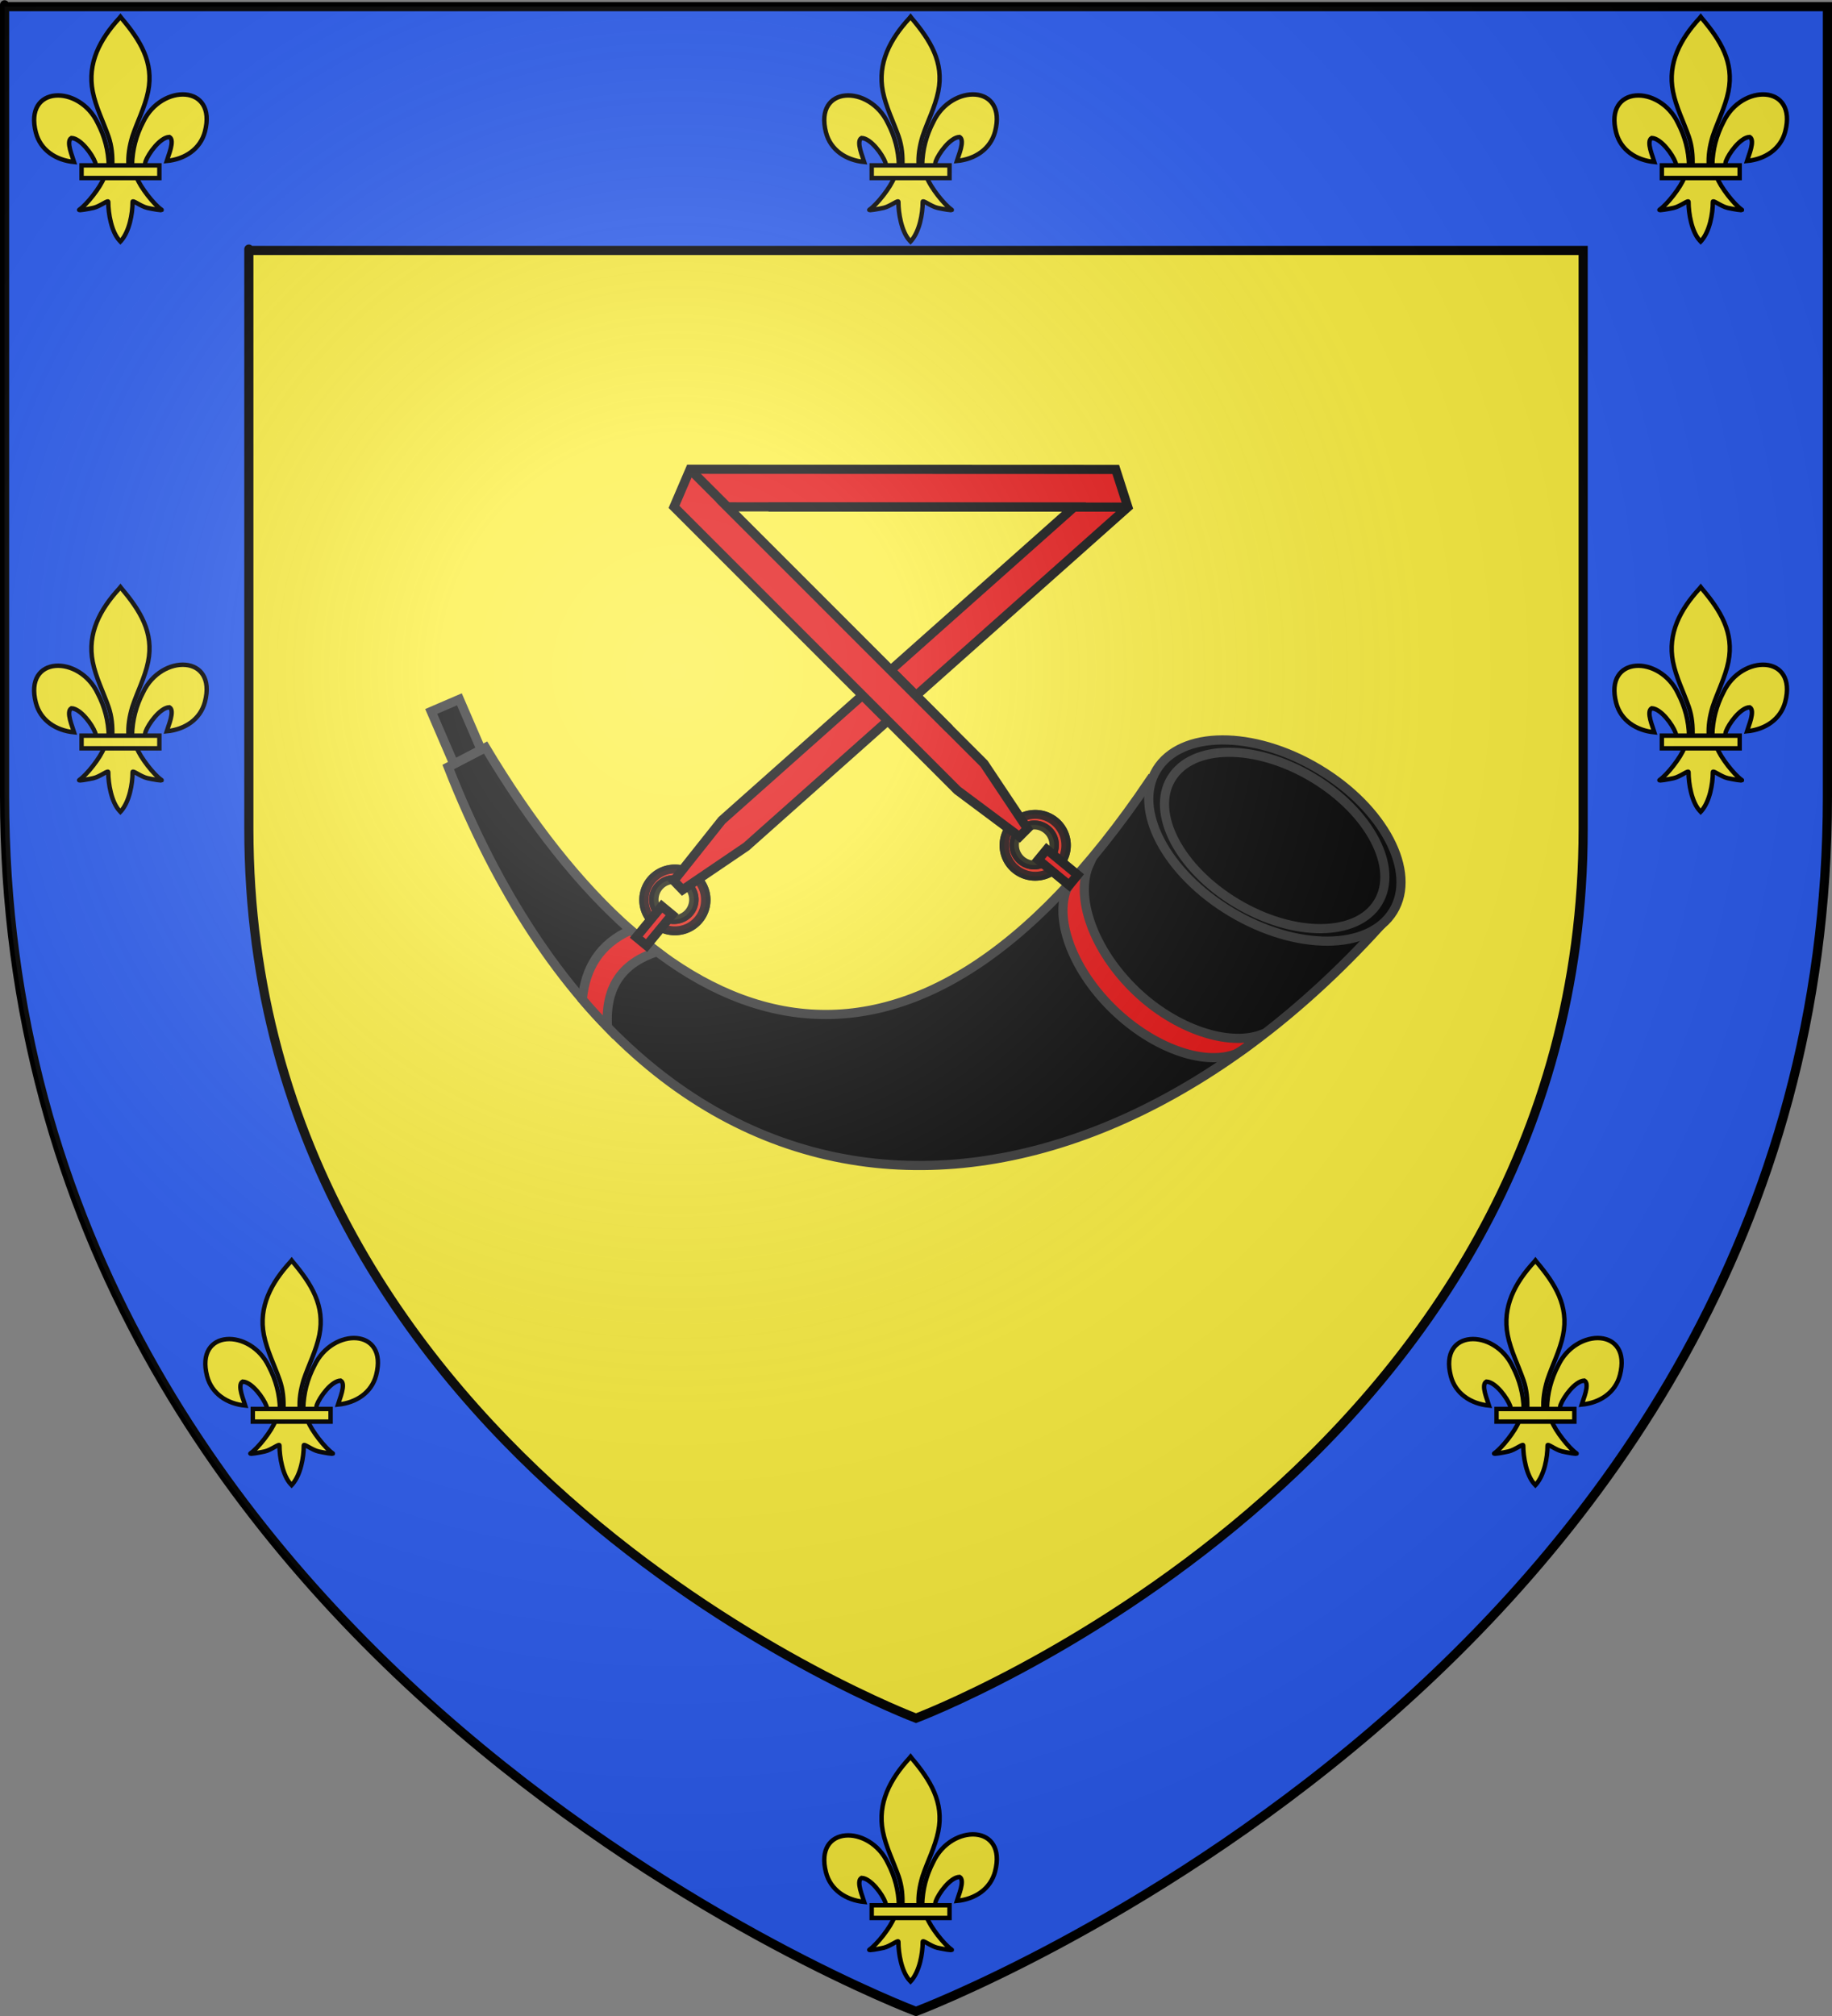 <?xml version="1.0" encoding="UTF-8" standalone="no"?>
<svg
   xmlns:dc="http://purl.org/dc/elements/1.1/"
   xmlns:cc="http://web.resource.org/cc/"
   xmlns:rdf="http://www.w3.org/1999/02/22-rdf-syntax-ns#"
   xmlns:svg="http://www.w3.org/2000/svg"
   xmlns="http://www.w3.org/2000/svg"
   xmlns:xlink="http://www.w3.org/1999/xlink"
   xmlns:sodipodi="http://sodipodi.sourceforge.net/DTD/sodipodi-0.dtd"
   xmlns:inkscape="http://www.inkscape.org/namespaces/inkscape"
   height="660"
   width="600"
   version="1.0"
   id="svg2"
   sodipodi:version="0.32"
   inkscape:version="0.44.1"
   sodipodi:docname="Chevagnes (03).svg"
   sodipodi:docbase="C:\Documents and Settings\Propriétaire\Mes documents\image blason\Blason du 03 a envoyer"
   inkscape:export-filename="/Users/olivier/Desktop/Blason Rouge/Blason_Vide_3D.png"
   inkscape:export-xdpi="144"
   inkscape:export-ydpi="144">
  <rect width="100%" height="100%" fill="#808080" stroke="none"/>
  <sodipodi:namedview
     inkscape:window-height="712"
     inkscape:window-width="1024"
     inkscape:pageshadow="2"
     inkscape:pageopacity="0.0"
     guidetolerance="10.0"
     gridtolerance="10.0"
     objecttolerance="10.0"
     borderopacity="1.0"
     bordercolor="#666666"
     pagecolor="#ffffff"
     id="base"
     showgrid="false"
     height="660px"
     inkscape:zoom="0.8"
     inkscape:cx="404.36733"
     inkscape:cy="338.49711"
     inkscape:window-x="-4"
     inkscape:window-y="-4"
     inkscape:current-layer="layer4" />
  <desc
     id="desc4">Flag of Canton of Valais (Wallis)</desc>
  <defs
     id="defs6">
    <linearGradient
       id="linearGradient2893">
      <stop
         style="stop-color:white;stop-opacity:0.314;"
         offset="0"
         id="stop2895" />
      <stop
         id="stop2897"
         offset="0.19"
         style="stop-color:white;stop-opacity:0.251;" />
      <stop
         style="stop-color:#6b6b6b;stop-opacity:0.125;"
         offset="0.6"
         id="stop2901" />
      <stop
         style="stop-color:black;stop-opacity:0.125;"
         offset="1"
         id="stop2899" />
    </linearGradient>
    <radialGradient
       inkscape:collect="always"
       xlink:href="#linearGradient2893"
       id="radialGradient3163"
       gradientUnits="userSpaceOnUse"
       gradientTransform="matrix(1.353,0,0,1.349,-77.629,-85.747)"
       cx="221.445"
       cy="226.331"
       fx="221.445"
       fy="226.331"
       r="300" />
    <linearGradient
       id="linearGradient1972">
      <stop
         style="stop-color:white;stop-opacity:0.314;"
         offset="0"
         id="stop1974" />
      <stop
         id="stop1976"
         offset="0.19"
         style="stop-color:white;stop-opacity:0.251;" />
      <stop
         style="stop-color:#6b6b6b;stop-opacity:0.125;"
         offset="0.6"
         id="stop1978" />
      <stop
         style="stop-color:black;stop-opacity:0.125;"
         offset="1"
         id="stop1980" />
    </linearGradient>
    <radialGradient
       inkscape:collect="always"
       xlink:href="#linearGradient2893"
       id="radialGradient2883"
       cx="203.198"
       cy="218.01"
       fx="203.198"
       fy="218.01"
       r="300"
       gradientTransform="matrix(1.36,0,0,1.355,-79.528,-87.645)"
       gradientUnits="userSpaceOnUse" />
    <linearGradient
       id="linearGradient1983">
      <stop
         style="stop-color:white;stop-opacity:0;"
         offset="0"
         id="stop2965" />
      <stop
         style="stop-color:black;stop-opacity:0.646;"
         offset="1"
         id="stop1986" />
    </linearGradient>
    <radialGradient
       inkscape:collect="always"
       xlink:href="#linearGradient2955"
       id="radialGradient1988"
       cx="225.524"
       cy="218.901"
       fx="225.524"
       fy="218.901"
       r="300"
       gradientTransform="matrix(-4.167939e-4,2.183,-1.884,-3.599562e-4,615.597,-289.121)"
       gradientUnits="userSpaceOnUse" />
    <polygon
       id="polygon1990"
       transform="scale(53,53)"
       points="0,-1 0.588,0.809 -0.951,-0.309 0.951,-0.309 -0.588,0.809 0,-1 " />
    <clipPath
       id="clipPath1992">
      <path
         d="M 0,-200 L 0,600 L 300,600 L 300,-200 L 0,-200 z "
         id="path1994" />
    </clipPath>
    <radialGradient
       inkscape:collect="always"
       xlink:href="#linearGradient2955"
       id="radialGradient1996"
       gradientUnits="userSpaceOnUse"
       gradientTransform="matrix(-4.167939e-4,2.183,-1.884,-3.599562e-4,1395.597,-309.121)"
       cx="225.524"
       cy="218.901"
       fx="225.524"
       fy="218.901"
       r="300" />
    <radialGradient
       inkscape:collect="always"
       xlink:href="#linearGradient2955"
       id="radialGradient2928"
       cx="-483.508"
       cy="153.928"
       fx="-483.508"
       fy="153.928"
       r="300"
       gradientTransform="matrix(0,2.342,-2.291,0,562.913,1323.77)"
       gradientUnits="userSpaceOnUse" />
    <linearGradient
       id="linearGradient9507">
      <stop
         id="stop9509"
         offset="0"
         style="stop-color:#ffffff;stop-opacity:0.314" />
      <stop
         id="stop9511"
         offset="0.19"
         style="stop-color:#ffffff;stop-opacity:0.251" />
      <stop
         id="stop9513"
         offset="0.6"
         style="stop-color:#6b6b6b;stop-opacity:0.125" />
      <stop
         id="stop9515"
         offset="1"
         style="stop-color:#000000;stop-opacity:0.125" />
    </linearGradient>
    <linearGradient
       id="linearGradient9517">
      <stop
         id="stop9519"
         offset="0"
         style="stop-color:#ffffff;stop-opacity:1" />
      <stop
         id="stop9521"
         offset="0.229"
         style="stop-color:#ffffff;stop-opacity:1" />
      <stop
         id="stop9523"
         offset="1"
         style="stop-color:#000000;stop-opacity:1" />
    </linearGradient>
    <linearGradient
       id="linearGradient9525">
      <stop
         id="stop9527"
         offset="0"
         style="stop-color:#fd0000;stop-opacity:1" />
      <stop
         id="stop9529"
         offset="0.5"
         style="stop-color:#e77275;stop-opacity:0.659" />
      <stop
         id="stop9531"
         offset="1"
         style="stop-color:#000000;stop-opacity:0.323" />
    </linearGradient>
    <radialGradient
       gradientTransform="matrix(-4.167939e-4,2.183,-1.884,-3.599562e-4,615.597,-289.121)"
       gradientUnits="userSpaceOnUse"
       xlink:href="#linearGradient2955"
       id="radialGradient9533"
       fy="218.901"
       fx="225.524"
       r="300"
       cy="218.901"
       cx="225.524" />
    <polygon
       id="polygon9535"
       transform="scale(53,53)"
       points="0,-1 0.588,0.809 -0.951,-0.309 0.951,-0.309 -0.588,0.809 0,-1 " />
    <clipPath
       id="clipPath9537">
      <path
         id="path9539"
         d="M 0,-200 L 0,600 L 300,600 L 300,-200 L 0,-200 z " />
    </clipPath>
    <radialGradient
       gradientTransform="matrix(-4.167939e-4,2.183,-1.884,-3.599562e-4,615.597,-289.121)"
       gradientUnits="userSpaceOnUse"
       xlink:href="#linearGradient2955"
       id="radialGradient9541"
       fy="218.901"
       fx="225.524"
       r="300"
       cy="218.901"
       cx="225.524" />
    <radialGradient
       gradientTransform="matrix(0,1.749,-1.593,-1.049767e-7,551.788,-191.29)"
       gradientUnits="userSpaceOnUse"
       xlink:href="#linearGradient2955"
       id="radialGradient9543"
       fy="218.901"
       fx="225.524"
       r="300"
       cy="218.901"
       cx="225.524" />
    <radialGradient
       gradientTransform="matrix(0,1.386,-1.323,-5.741131e-8,-158.082,-109.541)"
       gradientUnits="userSpaceOnUse"
       xlink:href="#linearGradient2955"
       id="radialGradient9545"
       fy="218.901"
       fx="225.524"
       r="300"
       cy="218.901"
       cx="225.524" />
    <radialGradient
       gradientTransform="matrix(1.353,0,0,1.349,-77.629,-85.747)"
       gradientUnits="userSpaceOnUse"
       xlink:href="#linearGradient2893"
       id="radialGradient9547"
       fy="226.331"
       fx="221.445"
       r="300"
       cy="226.331"
       cx="221.445" />
    <radialGradient
       gradientTransform="matrix(1.353,0,0,1.349,64.878,-8.837)"
       gradientUnits="userSpaceOnUse"
       xlink:href="#linearGradient2893"
       id="radialGradient2157"
       fy="204.616"
       fx="155.154"
       r="300"
       cy="204.616"
       cx="155.154" />
    <radialGradient
       gradientTransform="matrix(0,1.386,-1.323,-5.741131e-8,-158.082,-109.541)"
       gradientUnits="userSpaceOnUse"
       xlink:href="#linearGradient2955"
       id="radialGradient2871"
       fy="218.901"
       fx="225.524"
       r="300"
       cy="218.901"
       cx="225.524" />
    <radialGradient
       gradientTransform="matrix(0,1.749,-1.593,-1.049767e-7,551.788,-191.29)"
       gradientUnits="userSpaceOnUse"
       xlink:href="#linearGradient2955"
       id="radialGradient2865"
       fy="218.901"
       fx="225.524"
       r="300"
       cy="218.901"
       cx="225.524" />
    <radialGradient
       gradientTransform="matrix(-4.167939e-4,2.183,-1.884,-3.599562e-4,615.597,-289.121)"
       gradientUnits="userSpaceOnUse"
       xlink:href="#linearGradient2955"
       id="radialGradient1911"
       fy="218.901"
       fx="225.524"
       r="300"
       cy="218.901"
       cx="225.524" />
    <clipPath
       id="clip">
      <path
         id="path10"
         d="M 0,-200 L 0,600 L 300,600 L 300,-200 L 0,-200 z " />
    </clipPath>
    <polygon
       id="star"
       transform="scale(53,53)"
       points="0,-1 0.588,0.809 -0.951,-0.309 0.951,-0.309 -0.588,0.809 0,-1 " />
    <radialGradient
       gradientTransform="matrix(-4.167939e-4,2.183,-1.884,-3.599562e-4,615.597,-289.121)"
       gradientUnits="userSpaceOnUse"
       xlink:href="#linearGradient2955"
       id="radialGradient2961"
       fy="218.901"
       fx="225.524"
       r="300"
       cy="218.901"
       cx="225.524" />
    <linearGradient
       id="linearGradient2955">
      <stop
         id="stop2867"
         offset="0"
         style="stop-color:#fd0000;stop-opacity:1" />
      <stop
         id="stop2873"
         offset="0.5"
         style="stop-color:#e77275;stop-opacity:0.659" />
      <stop
         id="stop2959"
         offset="1"
         style="stop-color:#000000;stop-opacity:0.323" />
    </linearGradient>
    <linearGradient
       id="linearGradient2885">
      <stop
         id="stop2887"
         offset="0"
         style="stop-color:#ffffff;stop-opacity:1" />
      <stop
         id="stop2891"
         offset="0.229"
         style="stop-color:#ffffff;stop-opacity:1" />
      <stop
         id="stop2889"
         offset="1"
         style="stop-color:#000000;stop-opacity:1" />
    </linearGradient>
    <linearGradient
       id="linearGradient2132">
      <stop
         id="stop2134"
         offset="0"
         style="stop-color:#ffffff;stop-opacity:0.314" />
      <stop
         id="stop2136"
         offset="0.19"
         style="stop-color:#ffffff;stop-opacity:0.251" />
      <stop
         id="stop2138"
         offset="0.6"
         style="stop-color:#6b6b6b;stop-opacity:0.125" />
      <stop
         id="stop2140"
         offset="1"
         style="stop-color:#000000;stop-opacity:0.125" />
    </linearGradient>
    <linearGradient
       id="linearGradient2268">
      <stop
         id="stop2270"
         offset="0"
         style="stop-color:white;stop-opacity:0.314;" />
      <stop
         style="stop-color:white;stop-opacity:0.251;"
         offset="0.19"
         id="stop2272" />
      <stop
         id="stop2274"
         offset="0.6"
         style="stop-color:#6b6b6b;stop-opacity:0.125;" />
      <stop
         id="stop2276"
         offset="1"
         style="stop-color:black;stop-opacity:0.125;" />
    </linearGradient>
  </defs>
  <g
     inkscape:groupmode="layer"
     id="layer3"
     inkscape:label="Fond écu"
     style="opacity:1;display:inline">
    <path
       id="path2855"
       style="fill:#fcef3c;fill-opacity:1;fill-rule:evenodd;stroke:none;stroke-width:1px;stroke-linecap:butt;stroke-linejoin:miter;stroke-opacity:1"
       d="M 300,658.5 C 300,658.5 598.5,546.18 598.5,260.728 C 598.5,-24.723 598.5,2.177 598.5,2.177 L 1.5,2.177 L 1.5,260.728 C 1.5,546.18 300,658.5 300,658.5 z "
       sodipodi:nodetypes="cccccc" />
  </g>
  <g
     inkscape:groupmode="layer"
     id="layer4"
     inkscape:label="Meubles"
     style="display:inline">
    <g
       id="g3092">
      <path
         d="M 300,658.5 C 300,658.5 1.5,546.18 1.5,260.728 C 1.5,-24.723 1.5,2.176 1.5,2.176 L 598.5,2.176 L 598.5,260.728 C 598.5,546.18 300,658.5 300,658.5 z M 300,562.5 C 300,562.5 81.5,480.269 81.5,271.285 C 81.5,62.302 81.5,81.995 81.5,81.995 L 518.5,81.995 L 518.5,271.285 C 518.5,480.269 300,562.5 300,562.5 z "
         style="fill:#2b5df2;fill-opacity:1;fill-rule:evenodd;stroke:black;stroke-width:3;stroke-linecap:butt;stroke-linejoin:miter;stroke-miterlimit:4;stroke-opacity:1"
         id="path6567" />
      <g
         id="g3062">
        <g
           transform="matrix(8.015178e-2,0,0,8.054066e-2,269.713,574.886)"
           id="g1961"
           style="fill:#fcef3c;stroke:black;stroke-width:18.038;stroke-miterlimit:4;stroke-dasharray:none;stroke-opacity:1">
          <path
             d="M 403.115,604.699 C 404.54,542.743 419.866,485.16 448.405,430.591 C 523.119,273.405 751.325,277.159 701.02,469.402 C 682.483,540.241 619.511,581.876 544.701,589.017 C 550.101,570.352 579.801,504.365 555.825,491.455 C 517.487,492.904 469.881,559.161 458.433,590.756 C 456.78,595.292 457.242,600.534 455.397,604.996"
             style="fill:#fcef3c;fill-opacity:1;fill-rule:evenodd;stroke:black;stroke-width:18.038;stroke-linecap:butt;stroke-linejoin:miter;stroke-miterlimit:4;stroke-dasharray:none;stroke-opacity:1;display:inline"
             id="path1963"
             sodipodi:nodetypes="ccscscc" />
          <path
             d="M 308.077,608.795 C 306.652,546.839 291.326,489.256 262.787,434.687 C 188.073,277.501 -40.133,281.255 10.172,473.498 C 28.709,544.337 91.681,585.972 166.491,593.113 C 161.091,574.448 131.39,508.461 155.366,495.551 C 193.704,497 241.311,563.257 252.759,594.852 C 254.412,599.388 253.95,604.63 255.795,609.092"
             style="fill:#fcef3c;fill-opacity:1;fill-rule:evenodd;stroke:black;stroke-width:18.038;stroke-linecap:butt;stroke-linejoin:miter;stroke-miterlimit:4;stroke-dasharray:none;stroke-opacity:1"
             id="path1965"
             sodipodi:nodetypes="ccscscc" />
          <path
             d="M 351.18,8.543 C 272.465,93.393 219.615,191.505 242.398,306.575 C 254.968,370.058 285.44,428.854 306.93,490.012 C 320.366,528.382 323.802,568.464 322.211,608.793 L 388.992,608.793 C 385.796,568.167 392.799,528.795 404.273,490.012 C 424.748,428.474 455.899,370.106 468.805,306.575 C 492.933,187.795 436.298,98.215 360.367,8.918 L 355.727,3 L 351.18,8.543 z "
             style="fill:#fcef3c;fill-opacity:1;fill-rule:nonzero;stroke:black;stroke-width:18.038;stroke-linecap:butt;stroke-linejoin:miter;stroke-miterlimit:4;stroke-dasharray:none;stroke-opacity:1"
             id="path1967"
             sodipodi:nodetypes="csccccsccc" />
          <path
             d="M 288.898,655.825 C 274.937,694.955 218.01,766.617 187.773,787.043 C 179.931,792.341 225.26,783.992 245.555,779.543 C 272.174,773.709 306.772,745.346 305.961,755.356 C 305.885,801.194 318.772,877.68 352.367,912.825 L 355.549,916.212 L 358.836,912.825 C 392.414,873.654 405.074,804.783 405.242,755.356 C 404.431,745.346 439.029,773.709 465.648,779.543 C 485.943,783.992 531.272,792.341 523.43,787.043 C 493.193,766.617 436.298,694.955 422.336,655.825 L 288.898,655.825 z "
             style="fill:#fcef3c;fill-opacity:1;fill-rule:evenodd;stroke:black;stroke-width:18.038;stroke-linecap:butt;stroke-linejoin:miter;stroke-miterlimit:4;stroke-dasharray:none;stroke-opacity:1"
             id="path1969"
             sodipodi:nodetypes="cssscccssscc" />
          <rect
             width="317.888"
             height="51.503"
             x="196.906"
             y="606.803"
             style="fill:#fcef3c;fill-opacity:1;stroke:black;stroke-width:18.038;stroke-miterlimit:4;stroke-dasharray:none;stroke-opacity:1"
             id="rect1971" />
        </g>
        <g
           style="fill:#fcef3c;stroke:black;stroke-width:18.038;stroke-miterlimit:4;stroke-dasharray:none;stroke-opacity:1"
           id="g20273"
           transform="matrix(8.015178e-2,0,0,8.054066e-2,10.933,191.967)">
          <path
             sodipodi:nodetypes="ccscscc"
             id="path1876"
             style="fill:#fcef3c;fill-opacity:1;fill-rule:evenodd;stroke:black;stroke-width:18.038;stroke-linecap:butt;stroke-linejoin:miter;stroke-miterlimit:4;stroke-dasharray:none;stroke-opacity:1;display:inline"
             d="M 403.115,604.699 C 404.54,542.743 419.866,485.16 448.405,430.591 C 523.119,273.405 751.325,277.159 701.02,469.402 C 682.483,540.241 619.511,581.876 544.701,589.017 C 550.101,570.352 579.801,504.365 555.825,491.455 C 517.487,492.904 469.881,559.161 458.433,590.756 C 456.78,595.292 457.242,600.534 455.397,604.996" />
          <path
             sodipodi:nodetypes="ccscscc"
             id="path1902"
             style="fill:#fcef3c;fill-opacity:1;fill-rule:evenodd;stroke:black;stroke-width:18.038;stroke-linecap:butt;stroke-linejoin:miter;stroke-miterlimit:4;stroke-dasharray:none;stroke-opacity:1"
             d="M 308.077,608.795 C 306.652,546.839 291.326,489.256 262.787,434.687 C 188.073,277.501 -40.133,281.255 10.172,473.498 C 28.709,544.337 91.681,585.972 166.491,593.113 C 161.091,574.448 131.39,508.461 155.366,495.551 C 193.704,497 241.311,563.257 252.759,594.852 C 254.412,599.388 253.95,604.63 255.795,609.092" />
          <path
             sodipodi:nodetypes="csccccsccc"
             id="path3734"
             style="fill:#fcef3c;fill-opacity:1;fill-rule:nonzero;stroke:black;stroke-width:18.038;stroke-linecap:butt;stroke-linejoin:miter;stroke-miterlimit:4;stroke-dasharray:none;stroke-opacity:1"
             d="M 351.18,8.543 C 272.465,93.393 219.615,191.505 242.398,306.575 C 254.968,370.058 285.44,428.854 306.93,490.012 C 320.366,528.382 323.802,568.464 322.211,608.793 L 388.992,608.793 C 385.796,568.167 392.799,528.795 404.273,490.012 C 424.748,428.474 455.899,370.106 468.805,306.575 C 492.933,187.795 436.298,98.215 360.367,8.918 L 355.727,3 L 351.18,8.543 z " />
          <path
             sodipodi:nodetypes="cssscccssscc"
             id="path6395"
             style="fill:#fcef3c;fill-opacity:1;fill-rule:evenodd;stroke:black;stroke-width:18.038;stroke-linecap:butt;stroke-linejoin:miter;stroke-miterlimit:4;stroke-dasharray:none;stroke-opacity:1"
             d="M 288.898,655.825 C 274.937,694.955 218.01,766.617 187.773,787.043 C 179.931,792.341 225.26,783.992 245.555,779.543 C 272.174,773.709 306.772,745.346 305.961,755.356 C 305.885,801.194 318.772,877.68 352.367,912.825 L 355.549,916.212 L 358.836,912.825 C 392.414,873.654 405.074,804.783 405.242,755.356 C 404.431,745.346 439.029,773.709 465.648,779.543 C 485.943,783.992 531.272,792.341 523.43,787.043 C 493.193,766.617 436.298,694.955 422.336,655.825 L 288.898,655.825 z " />
          <rect
             id="rect4623"
             style="fill:#fcef3c;fill-opacity:1;stroke:black;stroke-width:18.038;stroke-miterlimit:4;stroke-dasharray:none;stroke-opacity:1"
             y="606.803"
             x="196.906"
             height="51.503"
             width="317.888" />
        </g>
        <g
           transform="matrix(8.015178e-2,0,0,8.054066e-2,67.008,412.397)"
           id="g1937"
           style="fill:#fcef3c;stroke:black;stroke-width:18.038;stroke-miterlimit:4;stroke-dasharray:none;stroke-opacity:1">
          <path
             d="M 403.115,604.699 C 404.54,542.743 419.866,485.16 448.405,430.591 C 523.119,273.405 751.325,277.159 701.02,469.402 C 682.483,540.241 619.511,581.876 544.701,589.017 C 550.101,570.352 579.801,504.365 555.825,491.455 C 517.487,492.904 469.881,559.161 458.433,590.756 C 456.78,595.292 457.242,600.534 455.397,604.996"
             style="fill:#fcef3c;fill-opacity:1;fill-rule:evenodd;stroke:black;stroke-width:18.038;stroke-linecap:butt;stroke-linejoin:miter;stroke-miterlimit:4;stroke-dasharray:none;stroke-opacity:1;display:inline"
             id="path1939"
             sodipodi:nodetypes="ccscscc" />
          <path
             d="M 308.077,608.795 C 306.652,546.839 291.326,489.256 262.787,434.687 C 188.073,277.501 -40.133,281.255 10.172,473.498 C 28.709,544.337 91.681,585.972 166.491,593.113 C 161.091,574.448 131.39,508.461 155.366,495.551 C 193.704,497 241.311,563.257 252.759,594.852 C 254.412,599.388 253.95,604.63 255.795,609.092"
             style="fill:#fcef3c;fill-opacity:1;fill-rule:evenodd;stroke:black;stroke-width:18.038;stroke-linecap:butt;stroke-linejoin:miter;stroke-miterlimit:4;stroke-dasharray:none;stroke-opacity:1"
             id="path1941"
             sodipodi:nodetypes="ccscscc" />
          <path
             d="M 351.18,8.543 C 272.465,93.393 219.615,191.505 242.398,306.575 C 254.968,370.058 285.44,428.854 306.93,490.012 C 320.366,528.382 323.802,568.464 322.211,608.793 L 388.992,608.793 C 385.796,568.167 392.799,528.795 404.273,490.012 C 424.748,428.474 455.899,370.106 468.805,306.575 C 492.933,187.795 436.298,98.215 360.367,8.918 L 355.727,3 L 351.18,8.543 z "
             style="fill:#fcef3c;fill-opacity:1;fill-rule:nonzero;stroke:black;stroke-width:18.038;stroke-linecap:butt;stroke-linejoin:miter;stroke-miterlimit:4;stroke-dasharray:none;stroke-opacity:1"
             id="path1943"
             sodipodi:nodetypes="csccccsccc" />
          <path
             d="M 288.898,655.825 C 274.937,694.955 218.01,766.617 187.773,787.043 C 179.931,792.341 225.26,783.992 245.555,779.543 C 272.174,773.709 306.772,745.346 305.961,755.356 C 305.885,801.194 318.772,877.68 352.367,912.825 L 355.549,916.212 L 358.836,912.825 C 392.414,873.654 405.074,804.783 405.242,755.356 C 404.431,745.346 439.029,773.709 465.648,779.543 C 485.943,783.992 531.272,792.341 523.43,787.043 C 493.193,766.617 436.298,694.955 422.336,655.825 L 288.898,655.825 z "
             style="fill:#fcef3c;fill-opacity:1;fill-rule:evenodd;stroke:black;stroke-width:18.038;stroke-linecap:butt;stroke-linejoin:miter;stroke-miterlimit:4;stroke-dasharray:none;stroke-opacity:1"
             id="path1945"
             sodipodi:nodetypes="cssscccssscc" />
          <rect
             width="317.888"
             height="51.503"
             x="196.906"
             y="606.803"
             style="fill:#fcef3c;fill-opacity:1;stroke:black;stroke-width:18.038;stroke-miterlimit:4;stroke-dasharray:none;stroke-opacity:1"
             id="rect1947" />
        </g>
        <g
           transform="matrix(8.015187e-2,0,0,8.054066e-2,269.713,5.265)"
           id="g2009"
           style="fill:#fcef3c;stroke:black;stroke-width:18.038;stroke-miterlimit:4;stroke-dasharray:none;stroke-opacity:1">
          <path
             d="M 403.115,604.699 C 404.54,542.743 419.866,485.16 448.405,430.591 C 523.119,273.405 751.325,277.159 701.02,469.402 C 682.483,540.241 619.511,581.876 544.701,589.017 C 550.101,570.352 579.801,504.365 555.825,491.455 C 517.487,492.904 469.881,559.161 458.433,590.756 C 456.78,595.292 457.242,600.534 455.397,604.996"
             style="fill:#fcef3c;fill-opacity:1;fill-rule:evenodd;stroke:black;stroke-width:18.038;stroke-linecap:butt;stroke-linejoin:miter;stroke-miterlimit:4;stroke-dasharray:none;stroke-opacity:1;display:inline"
             id="path2011"
             sodipodi:nodetypes="ccscscc" />
          <path
             d="M 308.077,608.795 C 306.652,546.839 291.326,489.256 262.787,434.687 C 188.073,277.501 -40.133,281.255 10.172,473.498 C 28.709,544.337 91.681,585.972 166.491,593.113 C 161.091,574.448 131.39,508.461 155.366,495.551 C 193.704,497 241.311,563.257 252.759,594.852 C 254.412,599.388 253.95,604.63 255.795,609.092"
             style="fill:#fcef3c;fill-opacity:1;fill-rule:evenodd;stroke:black;stroke-width:18.038;stroke-linecap:butt;stroke-linejoin:miter;stroke-miterlimit:4;stroke-dasharray:none;stroke-opacity:1"
             id="path2013"
             sodipodi:nodetypes="ccscscc" />
          <path
             d="M 351.18,8.543 C 272.465,93.393 219.615,191.505 242.398,306.575 C 254.968,370.058 285.44,428.854 306.93,490.012 C 320.366,528.382 323.802,568.464 322.211,608.793 L 388.992,608.793 C 385.796,568.167 392.799,528.795 404.273,490.012 C 424.748,428.474 455.899,370.106 468.805,306.575 C 492.933,187.795 436.298,98.215 360.367,8.918 L 355.727,3 L 351.18,8.543 z "
             style="fill:#fcef3c;fill-opacity:1;fill-rule:nonzero;stroke:black;stroke-width:18.038;stroke-linecap:butt;stroke-linejoin:miter;stroke-miterlimit:4;stroke-dasharray:none;stroke-opacity:1"
             id="path2015"
             sodipodi:nodetypes="csccccsccc" />
          <path
             d="M 288.898,655.825 C 274.937,694.955 218.01,766.617 187.773,787.043 C 179.931,792.341 225.26,783.992 245.555,779.543 C 272.174,773.709 306.772,745.346 305.961,755.356 C 305.885,801.194 318.772,877.68 352.367,912.825 L 355.549,916.212 L 358.836,912.825 C 392.414,873.654 405.074,804.783 405.242,755.356 C 404.431,745.346 439.029,773.709 465.648,779.543 C 485.943,783.992 531.272,792.341 523.43,787.043 C 493.193,766.617 436.298,694.955 422.336,655.825 L 288.898,655.825 z "
             style="fill:#fcef3c;fill-opacity:1;fill-rule:evenodd;stroke:black;stroke-width:18.038;stroke-linecap:butt;stroke-linejoin:miter;stroke-miterlimit:4;stroke-dasharray:none;stroke-opacity:1"
             id="path2017"
             sodipodi:nodetypes="cssscccssscc" />
          <rect
             width="317.888"
             height="51.503"
             x="196.906"
             y="606.803"
             style="fill:#fcef3c;fill-opacity:1;stroke:black;stroke-width:18.038;stroke-miterlimit:4;stroke-dasharray:none;stroke-opacity:1"
             id="rect2019" />
        </g>
        <g
           style="fill:#fcef3c;stroke:black;stroke-width:18.038;stroke-miterlimit:4;stroke-dasharray:none;stroke-opacity:1"
           id="g1997"
           transform="matrix(8.015178e-2,0,0,8.054066e-2,10.933,5.265)">
          <path
             sodipodi:nodetypes="ccscscc"
             id="path1999"
             style="fill:#fcef3c;fill-opacity:1;fill-rule:evenodd;stroke:black;stroke-width:18.038;stroke-linecap:butt;stroke-linejoin:miter;stroke-miterlimit:4;stroke-dasharray:none;stroke-opacity:1;display:inline"
             d="M 403.115,604.699 C 404.54,542.743 419.866,485.16 448.405,430.591 C 523.119,273.405 751.325,277.159 701.02,469.402 C 682.483,540.241 619.511,581.876 544.701,589.017 C 550.101,570.352 579.801,504.365 555.825,491.455 C 517.487,492.904 469.881,559.161 458.433,590.756 C 456.78,595.292 457.242,600.534 455.397,604.996" />
          <path
             sodipodi:nodetypes="ccscscc"
             id="path2001"
             style="fill:#fcef3c;fill-opacity:1;fill-rule:evenodd;stroke:black;stroke-width:18.038;stroke-linecap:butt;stroke-linejoin:miter;stroke-miterlimit:4;stroke-dasharray:none;stroke-opacity:1"
             d="M 308.077,608.795 C 306.652,546.839 291.326,489.256 262.787,434.687 C 188.073,277.501 -40.133,281.255 10.172,473.498 C 28.709,544.337 91.681,585.972 166.491,593.113 C 161.091,574.448 131.39,508.461 155.366,495.551 C 193.704,497 241.311,563.257 252.759,594.852 C 254.412,599.388 253.95,604.63 255.795,609.092" />
          <path
             sodipodi:nodetypes="csccccsccc"
             id="path2003"
             style="fill:#fcef3c;fill-opacity:1;fill-rule:nonzero;stroke:black;stroke-width:18.038;stroke-linecap:butt;stroke-linejoin:miter;stroke-miterlimit:4;stroke-dasharray:none;stroke-opacity:1"
             d="M 351.18,8.543 C 272.465,93.393 219.615,191.505 242.398,306.575 C 254.968,370.058 285.44,428.854 306.93,490.012 C 320.366,528.382 323.802,568.464 322.211,608.793 L 388.992,608.793 C 385.796,568.167 392.799,528.795 404.273,490.012 C 424.748,428.474 455.899,370.106 468.805,306.575 C 492.933,187.795 436.298,98.215 360.367,8.918 L 355.727,3 L 351.18,8.543 z " />
          <path
             sodipodi:nodetypes="cssscccssscc"
             id="path2005"
             style="fill:#fcef3c;fill-opacity:1;fill-rule:evenodd;stroke:black;stroke-width:18.038;stroke-linecap:butt;stroke-linejoin:miter;stroke-miterlimit:4;stroke-dasharray:none;stroke-opacity:1"
             d="M 288.898,655.825 C 274.937,694.955 218.01,766.617 187.773,787.043 C 179.931,792.341 225.26,783.992 245.555,779.543 C 272.174,773.709 306.772,745.346 305.961,755.356 C 305.885,801.194 318.772,877.68 352.367,912.825 L 355.549,916.212 L 358.836,912.825 C 392.414,873.654 405.074,804.783 405.242,755.356 C 404.431,745.346 439.029,773.709 465.648,779.543 C 485.943,783.992 531.272,792.341 523.43,787.043 C 493.193,766.617 436.298,694.955 422.336,655.825 L 288.898,655.825 z " />
          <rect
             id="rect2007"
             style="fill:#fcef3c;fill-opacity:1;stroke:black;stroke-width:18.038;stroke-miterlimit:4;stroke-dasharray:none;stroke-opacity:1"
             y="606.803"
             x="196.906"
             height="51.503"
             width="317.888" />
        </g>
        <g
           transform="matrix(8.015178e-2,0,0,8.054066e-2,528.492,5.265)"
           id="g1985"
           style="fill:#fcef3c;stroke:black;stroke-width:18.038;stroke-miterlimit:4;stroke-dasharray:none;stroke-opacity:1">
          <path
             d="M 403.115,604.699 C 404.54,542.743 419.866,485.16 448.405,430.591 C 523.119,273.405 751.325,277.159 701.02,469.402 C 682.483,540.241 619.511,581.876 544.701,589.017 C 550.101,570.352 579.801,504.365 555.825,491.455 C 517.487,492.904 469.881,559.161 458.433,590.756 C 456.78,595.292 457.242,600.534 455.397,604.996"
             style="fill:#fcef3c;fill-opacity:1;fill-rule:evenodd;stroke:black;stroke-width:18.038;stroke-linecap:butt;stroke-linejoin:miter;stroke-miterlimit:4;stroke-dasharray:none;stroke-opacity:1;display:inline"
             id="path1987"
             sodipodi:nodetypes="ccscscc" />
          <path
             d="M 308.077,608.795 C 306.652,546.839 291.326,489.256 262.787,434.687 C 188.073,277.501 -40.133,281.255 10.172,473.498 C 28.709,544.337 91.681,585.972 166.491,593.113 C 161.091,574.448 131.39,508.461 155.366,495.551 C 193.704,497 241.311,563.257 252.759,594.852 C 254.412,599.388 253.95,604.63 255.795,609.092"
             style="fill:#fcef3c;fill-opacity:1;fill-rule:evenodd;stroke:black;stroke-width:18.038;stroke-linecap:butt;stroke-linejoin:miter;stroke-miterlimit:4;stroke-dasharray:none;stroke-opacity:1"
             id="path1989"
             sodipodi:nodetypes="ccscscc" />
          <path
             d="M 351.18,8.543 C 272.465,93.393 219.615,191.505 242.398,306.575 C 254.968,370.058 285.44,428.854 306.93,490.012 C 320.366,528.382 323.802,568.464 322.211,608.793 L 388.992,608.793 C 385.796,568.167 392.799,528.795 404.273,490.012 C 424.748,428.474 455.899,370.106 468.805,306.575 C 492.933,187.795 436.298,98.215 360.367,8.918 L 355.727,3 L 351.18,8.543 z "
             style="fill:#fcef3c;fill-opacity:1;fill-rule:nonzero;stroke:black;stroke-width:18.038;stroke-linecap:butt;stroke-linejoin:miter;stroke-miterlimit:4;stroke-dasharray:none;stroke-opacity:1"
             id="path1991"
             sodipodi:nodetypes="csccccsccc" />
          <path
             d="M 288.898,655.825 C 274.937,694.955 218.01,766.617 187.773,787.043 C 179.931,792.341 225.26,783.992 245.555,779.543 C 272.174,773.709 306.772,745.346 305.961,755.356 C 305.885,801.194 318.772,877.68 352.367,912.825 L 355.549,916.212 L 358.836,912.825 C 392.414,873.654 405.074,804.783 405.242,755.356 C 404.431,745.346 439.029,773.709 465.648,779.543 C 485.943,783.992 531.272,792.341 523.43,787.043 C 493.193,766.617 436.298,694.955 422.336,655.825 L 288.898,655.825 z "
             style="fill:#fcef3c;fill-opacity:1;fill-rule:evenodd;stroke:black;stroke-width:18.038;stroke-linecap:butt;stroke-linejoin:miter;stroke-miterlimit:4;stroke-dasharray:none;stroke-opacity:1"
             id="path1993"
             sodipodi:nodetypes="cssscccssscc" />
          <rect
             width="317.888"
             height="51.503"
             x="196.906"
             y="606.803"
             style="fill:#fcef3c;fill-opacity:1;stroke:black;stroke-width:18.038;stroke-miterlimit:4;stroke-dasharray:none;stroke-opacity:1"
             id="rect1995" />
        </g>
        <g
           style="fill:#fcef3c;stroke:black;stroke-width:18.038;stroke-miterlimit:4;stroke-dasharray:none;stroke-opacity:1"
           id="g1973"
           transform="matrix(8.015178e-2,0,0,8.054066e-2,528.492,191.967)">
          <path
             sodipodi:nodetypes="ccscscc"
             id="path1975"
             style="fill:#fcef3c;fill-opacity:1;fill-rule:evenodd;stroke:black;stroke-width:18.038;stroke-linecap:butt;stroke-linejoin:miter;stroke-miterlimit:4;stroke-dasharray:none;stroke-opacity:1;display:inline"
             d="M 403.115,604.699 C 404.54,542.743 419.866,485.16 448.405,430.591 C 523.119,273.405 751.325,277.159 701.02,469.402 C 682.483,540.241 619.511,581.876 544.701,589.017 C 550.101,570.352 579.801,504.365 555.825,491.455 C 517.487,492.904 469.881,559.161 458.433,590.756 C 456.78,595.292 457.242,600.534 455.397,604.996" />
          <path
             sodipodi:nodetypes="ccscscc"
             id="path1977"
             style="fill:#fcef3c;fill-opacity:1;fill-rule:evenodd;stroke:black;stroke-width:18.038;stroke-linecap:butt;stroke-linejoin:miter;stroke-miterlimit:4;stroke-dasharray:none;stroke-opacity:1"
             d="M 308.077,608.795 C 306.652,546.839 291.326,489.256 262.787,434.687 C 188.073,277.501 -40.133,281.255 10.172,473.498 C 28.709,544.337 91.681,585.972 166.491,593.113 C 161.091,574.448 131.39,508.461 155.366,495.551 C 193.704,497 241.311,563.257 252.759,594.852 C 254.412,599.388 253.95,604.63 255.795,609.092" />
          <path
             sodipodi:nodetypes="csccccsccc"
             id="path1979"
             style="fill:#fcef3c;fill-opacity:1;fill-rule:nonzero;stroke:black;stroke-width:18.038;stroke-linecap:butt;stroke-linejoin:miter;stroke-miterlimit:4;stroke-dasharray:none;stroke-opacity:1"
             d="M 351.18,8.543 C 272.465,93.393 219.615,191.505 242.398,306.575 C 254.968,370.058 285.44,428.854 306.93,490.012 C 320.366,528.382 323.802,568.464 322.211,608.793 L 388.992,608.793 C 385.796,568.167 392.799,528.795 404.273,490.012 C 424.748,428.474 455.899,370.106 468.805,306.575 C 492.933,187.795 436.298,98.215 360.367,8.918 L 355.727,3 L 351.18,8.543 z " />
          <path
             sodipodi:nodetypes="cssscccssscc"
             id="path1981"
             style="fill:#fcef3c;fill-opacity:1;fill-rule:evenodd;stroke:black;stroke-width:18.038;stroke-linecap:butt;stroke-linejoin:miter;stroke-miterlimit:4;stroke-dasharray:none;stroke-opacity:1"
             d="M 288.898,655.825 C 274.937,694.955 218.01,766.617 187.773,787.043 C 179.931,792.341 225.26,783.992 245.555,779.543 C 272.174,773.709 306.772,745.346 305.961,755.356 C 305.885,801.194 318.772,877.68 352.367,912.825 L 355.549,916.212 L 358.836,912.825 C 392.414,873.654 405.074,804.783 405.242,755.356 C 404.431,745.346 439.029,773.709 465.648,779.543 C 485.943,783.992 531.272,792.341 523.43,787.043 C 493.193,766.617 436.298,694.955 422.336,655.825 L 288.898,655.825 z " />
          <rect
             id="rect1983"
             style="fill:#fcef3c;fill-opacity:1;stroke:black;stroke-width:18.038;stroke-miterlimit:4;stroke-dasharray:none;stroke-opacity:1"
             y="606.803"
             x="196.906"
             height="51.503"
             width="317.888" />
        </g>
        <g
           style="fill:#fcef3c;stroke:black;stroke-width:18.038;stroke-miterlimit:4;stroke-dasharray:none;stroke-opacity:1"
           id="g1949"
           transform="matrix(8.015178e-2,0,0,8.054066e-2,474.351,412.397)">
          <path
             sodipodi:nodetypes="ccscscc"
             id="path1951"
             style="fill:#fcef3c;fill-opacity:1;fill-rule:evenodd;stroke:black;stroke-width:18.038;stroke-linecap:butt;stroke-linejoin:miter;stroke-miterlimit:4;stroke-dasharray:none;stroke-opacity:1;display:inline"
             d="M 403.115,604.699 C 404.54,542.743 419.866,485.16 448.405,430.591 C 523.119,273.405 751.325,277.159 701.02,469.402 C 682.483,540.241 619.511,581.876 544.701,589.017 C 550.101,570.352 579.801,504.365 555.825,491.455 C 517.487,492.904 469.881,559.161 458.433,590.756 C 456.78,595.292 457.242,600.534 455.397,604.996" />
          <path
             sodipodi:nodetypes="ccscscc"
             id="path1953"
             style="fill:#fcef3c;fill-opacity:1;fill-rule:evenodd;stroke:black;stroke-width:18.038;stroke-linecap:butt;stroke-linejoin:miter;stroke-miterlimit:4;stroke-dasharray:none;stroke-opacity:1"
             d="M 308.077,608.795 C 306.652,546.839 291.326,489.256 262.787,434.687 C 188.073,277.501 -40.133,281.255 10.172,473.498 C 28.709,544.337 91.681,585.972 166.491,593.113 C 161.091,574.448 131.39,508.461 155.366,495.551 C 193.704,497 241.311,563.257 252.759,594.852 C 254.412,599.388 253.95,604.63 255.795,609.092" />
          <path
             sodipodi:nodetypes="csccccsccc"
             id="path1955"
             style="fill:#fcef3c;fill-opacity:1;fill-rule:nonzero;stroke:black;stroke-width:18.038;stroke-linecap:butt;stroke-linejoin:miter;stroke-miterlimit:4;stroke-dasharray:none;stroke-opacity:1"
             d="M 351.18,8.543 C 272.465,93.393 219.615,191.505 242.398,306.575 C 254.968,370.058 285.44,428.854 306.93,490.012 C 320.366,528.382 323.802,568.464 322.211,608.793 L 388.992,608.793 C 385.796,568.167 392.799,528.795 404.273,490.012 C 424.748,428.474 455.899,370.106 468.805,306.575 C 492.933,187.795 436.298,98.215 360.367,8.918 L 355.727,3 L 351.18,8.543 z " />
          <path
             sodipodi:nodetypes="cssscccssscc"
             id="path1957"
             style="fill:#fcef3c;fill-opacity:1;fill-rule:evenodd;stroke:black;stroke-width:18.038;stroke-linecap:butt;stroke-linejoin:miter;stroke-miterlimit:4;stroke-dasharray:none;stroke-opacity:1"
             d="M 288.898,655.825 C 274.937,694.955 218.01,766.617 187.773,787.043 C 179.931,792.341 225.26,783.992 245.555,779.543 C 272.174,773.709 306.772,745.346 305.961,755.356 C 305.885,801.194 318.772,877.68 352.367,912.825 L 355.549,916.212 L 358.836,912.825 C 392.414,873.654 405.074,804.783 405.242,755.356 C 404.431,745.346 439.029,773.709 465.648,779.543 C 485.943,783.992 531.272,792.341 523.43,787.043 C 493.193,766.617 436.298,694.955 422.336,655.825 L 288.898,655.825 z " />
          <rect
             id="rect1959"
             style="fill:#fcef3c;fill-opacity:1;stroke:black;stroke-width:18.038;stroke-miterlimit:4;stroke-dasharray:none;stroke-opacity:1"
             y="606.803"
             x="196.906"
             height="51.503"
             width="317.888" />
        </g>
      </g>
    </g>
    <g
       id="g2195"
       transform="translate(-990.27,-75.945)"
       style="stroke:#313131;stroke-width:3;stroke-miterlimit:4;stroke-dasharray:none">
      <g
         id="g2278"
         transform="matrix(1.191,0,0,1.191,956.583,-15.945)"
         style="stroke-width:2.519;stroke-miterlimit:4;stroke-dasharray:none">
        <g
           transform="translate(2.384186e-7,1.252533e-6)"
           style="stroke-width:2.519;stroke-miterlimit:4;stroke-dasharray:none;display:inline"
           inkscape:label="Fond écu"
           id="g2280" />
        <g
           transform="translate(2.384186e-7,1.252533e-6)"
           style="stroke-width:2.519;stroke-miterlimit:4;stroke-dasharray:none;display:inline"
           inkscape:label="Meubles"
           id="g2282">
          <g
             transform="matrix(0.911,0,0,1,1091.573,-88.584)"
             id="g3654"
             style="stroke-width:2.638;stroke-miterlimit:4;stroke-dasharray:none" />
          <g
             transform="matrix(-0.734,0,0,0.734,501.022,148.684)"
             id="g10180"
             style="stroke-width:3.43;stroke-miterlimit:4;stroke-dasharray:none;display:inline">
            <g
               id="g10182"
               transform="matrix(0.999,4.837468e-2,-4.837468e-2,0.999,10.952,-16.527)"
               style="stroke-width:3.43;stroke-miterlimit:4;stroke-dasharray:none">
              <path
                 d="M 212.213,201.169 C 309.805,331.745 398.15,293.067 460.221,176.919 L 474.55,183.533 C 408.864,377.651 248.837,379.411 129.544,260.691 L 212.213,201.169 z "
                 style="fill:black;fill-opacity:1;fill-rule:evenodd;stroke:#313131;stroke-width:3.43;stroke-linecap:butt;stroke-linejoin:miter;stroke-miterlimit:4;stroke-dasharray:none;stroke-opacity:1"
                 id="path10184" />
              <path
                 d="M 209.554,197.43 C 219.297,211.775 207.95,236.208 184.211,251.999 C 160.473,267.79 133.335,268.959 123.6,254.608 C 113.857,240.264 125.204,215.831 148.942,200.04 C 172.681,184.249 199.819,183.08 209.554,197.43 z "
                 style="fill:black;fill-opacity:1;fill-rule:evenodd;stroke:#313131;stroke-width:3.43;stroke-linejoin:miter;stroke-miterlimit:4;stroke-dasharray:none;stroke-opacity:1"
                 id="path10186" />
              <path
                 d="M 204.199,200.943 C 212.71,213.512 202.797,234.921 182.059,248.758 C 161.32,262.595 137.611,263.619 129.107,251.045 C 120.595,238.475 130.508,217.066 151.247,203.229 C 171.985,189.392 195.694,188.368 204.199,200.943 z "
                 style="fill:black;fill-opacity:1;fill-rule:evenodd;stroke:#313131;stroke-width:3.43;stroke-linejoin:miter;stroke-miterlimit:4;stroke-dasharray:none;stroke-opacity:1"
                 id="path10188" />
              <path
                 d="M 236.448,231.504 C 242.569,243.386 236.512,263.802 221.324,279.796 C 207.025,294.853 187.787,302.138 175.441,298.418 C 176.078,299.299 182.859,304.476 185.634,305.285 C 197.727,308.813 215.76,301.356 229.715,286.661 C 243.96,271.661 250.377,252.764 245.613,240.991 C 244.639,238.584 238.133,232.286 236.448,231.504 z "
                 style="fill:#e20909;fill-opacity:1;fill-rule:evenodd;stroke:#313131;stroke-width:3.43;stroke-linecap:butt;stroke-linejoin:miter;stroke-miterlimit:4;stroke-dasharray:none;stroke-opacity:1"
                 id="path10190" />
              <path
                 d="M 409.239,247.837 C 406.113,250.87 402.947,253.716 399.743,256.385 C 412.086,259.778 419.909,267.673 419.655,283.663 C 422.684,280.228 425.666,276.637 428.572,272.878 C 426.885,261.302 421.13,252.489 409.239,247.837 z "
                 style="fill:#e20909;fill-opacity:1;fill-rule:evenodd;stroke:#313131;stroke-width:3.43;stroke-linecap:butt;stroke-linejoin:miter;stroke-miterlimit:4;stroke-dasharray:none;stroke-opacity:1"
                 id="path10192" />
              <path
                 d="M 469.133,158.43 L 461.899,177.684 L 472.368,182.524 L 479.891,162.454 L 469.133,158.43 z "
                 style="fill:black;fill-opacity:1;fill-rule:evenodd;stroke:#313131;stroke-width:3.43;stroke-linejoin:miter;stroke-miterlimit:4;stroke-dasharray:none;stroke-opacity:1"
                 id="path10194" />
              <g
                 transform="matrix(0.833,0,0,0.833,-154.423,29.245)"
                 id="g10196"
                 style="stroke-width:4.115;stroke-miterlimit:4;stroke-dasharray:none;display:inline">
                <g
                   id="g10198"
                   transform="translate(-0.258,-26.662)"
                   style="stroke-width:4.115;stroke-miterlimit:4;stroke-dasharray:none">
                  <path
                     sodipodi:type="arc"
                     style="opacity:0.9;color:black;fill:#fcef3c;fill-opacity:1;fill-rule:evenodd;stroke:black;stroke-width:2.271;stroke-linecap:butt;stroke-linejoin:miter;marker:none;marker-start:none;marker-mid:none;marker-end:none;stroke-miterlimit:4;stroke-dasharray:none;stroke-dashoffset:0;stroke-opacity:1;visibility:visible;display:inline;overflow:visible"
                     id="path10200"
                     sodipodi:cx="461.95135"
                     sodipodi:cy="265.75067"
                     sodipodi:rx="7.4471884"
                     sodipodi:ry="7.8985333"
                     d="M 469.399 265.751 A 7.447 7.899 0 1 1  454.504,265.751 A 7.447 7.899 0 1 1  469.399 265.751 z"
                     transform="matrix(1.866,0,0,1.76,-205.606,-191.224)" />
                  <path
                     transform="matrix(1.866,0,0,1.76,-205.606,-191.224)"
                     d="M 469.399 265.751 A 7.447 7.899 0 1 1  454.504,265.751 A 7.447 7.899 0 1 1  469.399 265.751 z"
                     sodipodi:ry="7.8985333"
                     sodipodi:rx="7.4471884"
                     sodipodi:cy="265.75067"
                     sodipodi:cx="461.95135"
                     id="path10202"
                     style="opacity:0.9;color:black;fill:#e20909;fill-opacity:1;fill-rule:evenodd;stroke:black;stroke-width:2.271;stroke-linecap:butt;stroke-linejoin:miter;marker:none;marker-start:none;marker-mid:none;marker-end:none;stroke-miterlimit:4;stroke-dasharray:none;stroke-dashoffset:0;stroke-opacity:1;visibility:visible;display:inline;overflow:visible"
                     sodipodi:type="arc" />
                </g>
                <g
                   id="g10204"
                   transform="translate(5.158,31.562)"
                   style="stroke-width:4.115;stroke-miterlimit:4;stroke-dasharray:none">
                  <path
                     transform="matrix(1.209,0,0,1.139,92.929,-84.585)"
                     d="M 469.399 265.751 A 7.447 7.899 0 1 1  454.504,265.751 A 7.447 7.899 0 1 1  469.399 265.751 z"
                     sodipodi:ry="7.8985333"
                     sodipodi:rx="7.4471884"
                     sodipodi:cy="265.75067"
                     sodipodi:cx="461.95135"
                     id="path10206"
                     style="opacity:0.9;color:black;fill:white;fill-opacity:1;fill-rule:evenodd;stroke:black;stroke-width:3.507;stroke-linecap:butt;stroke-linejoin:miter;marker:none;marker-start:none;marker-mid:none;marker-end:none;stroke-miterlimit:4;stroke-dasharray:none;stroke-dashoffset:0;stroke-opacity:1;visibility:visible;display:inline;overflow:visible"
                     sodipodi:type="arc" />
                  <path
                     sodipodi:type="arc"
                     style="opacity:0.9;color:black;fill:#fcef3c;fill-opacity:1;fill-rule:evenodd;stroke:black;stroke-width:3.507;stroke-linecap:butt;stroke-linejoin:miter;marker:none;marker-start:none;marker-mid:none;marker-end:none;stroke-miterlimit:4;stroke-dasharray:none;stroke-dashoffset:0;stroke-opacity:1;visibility:visible;display:inline;overflow:visible"
                     id="path10208"
                     sodipodi:cx="461.95135"
                     sodipodi:cy="265.75067"
                     sodipodi:rx="7.4471884"
                     sodipodi:ry="7.8985333"
                     d="M 469.399 265.751 A 7.447 7.899 0 1 1  454.504,265.751 A 7.447 7.899 0 1 1  469.399 265.751 z"
                     transform="matrix(1.209,0,0,1.139,92.929,-84.585)" />
                </g>
              </g>
              <path
                 id="path10210"
                 d="M 393.463,242.827 L 403.549,253.93 L 407.25,250.568 L 397.164,239.465 L 393.463,242.827 z "
                 style="fill:#e20909;fill-rule:evenodd;stroke:black;stroke-width:3.43;stroke-linecap:butt;stroke-linejoin:miter;stroke-miterlimit:4;stroke-dasharray:none;stroke-opacity:1" />
              <g
                 transform="matrix(0.833,0,0,0.833,-290.223,15.345)"
                 id="g10212"
                 style="stroke-width:4.115;stroke-miterlimit:4;stroke-dasharray:none;display:inline">
                <g
                   id="g10214"
                   transform="translate(-0.258,-26.662)"
                   style="stroke-width:4.115;stroke-miterlimit:4;stroke-dasharray:none">
                  <path
                     sodipodi:type="arc"
                     style="opacity:0.9;color:black;fill:#fcef3c;fill-opacity:1;fill-rule:evenodd;stroke:black;stroke-width:2.271;stroke-linecap:butt;stroke-linejoin:miter;marker:none;marker-start:none;marker-mid:none;marker-end:none;stroke-miterlimit:4;stroke-dasharray:none;stroke-dashoffset:0;stroke-opacity:1;visibility:visible;display:inline;overflow:visible"
                     id="path10216"
                     sodipodi:cx="461.95135"
                     sodipodi:cy="265.75067"
                     sodipodi:rx="7.4471884"
                     sodipodi:ry="7.8985333"
                     d="M 469.399 265.751 A 7.447 7.899 0 1 1  454.504,265.751 A 7.447 7.899 0 1 1  469.399 265.751 z"
                     transform="matrix(1.866,0,0,1.76,-205.606,-191.224)" />
                  <path
                     transform="matrix(1.866,0,0,1.76,-205.606,-191.224)"
                     d="M 469.399 265.751 A 7.447 7.899 0 1 1  454.504,265.751 A 7.447 7.899 0 1 1  469.399 265.751 z"
                     sodipodi:ry="7.8985333"
                     sodipodi:rx="7.4471884"
                     sodipodi:cy="265.75067"
                     sodipodi:cx="461.95135"
                     id="path10218"
                     style="opacity:0.9;color:black;fill:#e20909;fill-opacity:1;fill-rule:evenodd;stroke:black;stroke-width:2.271;stroke-linecap:butt;stroke-linejoin:miter;marker:none;marker-start:none;marker-mid:none;marker-end:none;stroke-miterlimit:4;stroke-dasharray:none;stroke-dashoffset:0;stroke-opacity:1;visibility:visible;display:inline;overflow:visible"
                     sodipodi:type="arc" />
                </g>
                <g
                   id="g10220"
                   transform="translate(5.158,31.562)"
                   style="stroke-width:4.115;stroke-miterlimit:4;stroke-dasharray:none">
                  <path
                     transform="matrix(1.209,0,0,1.139,92.929,-84.585)"
                     d="M 469.399 265.751 A 7.447 7.899 0 1 1  454.504,265.751 A 7.447 7.899 0 1 1  469.399 265.751 z"
                     sodipodi:ry="7.8985333"
                     sodipodi:rx="7.4471884"
                     sodipodi:cy="265.75067"
                     sodipodi:cx="461.95135"
                     id="path10222"
                     style="opacity:0.9;color:black;fill:white;fill-opacity:1;fill-rule:evenodd;stroke:black;stroke-width:3.507;stroke-linecap:butt;stroke-linejoin:miter;marker:none;marker-start:none;marker-mid:none;marker-end:none;stroke-miterlimit:4;stroke-dasharray:none;stroke-dashoffset:0;stroke-opacity:1;visibility:visible;display:inline;overflow:visible"
                     sodipodi:type="arc" />
                  <path
                     sodipodi:type="arc"
                     style="opacity:0.9;color:black;fill:#fcef3c;fill-opacity:1;fill-rule:evenodd;stroke:black;stroke-width:3.507;stroke-linecap:butt;stroke-linejoin:miter;marker:none;marker-start:none;marker-mid:none;marker-end:none;stroke-miterlimit:4;stroke-dasharray:none;stroke-dashoffset:0;stroke-opacity:1;visibility:visible;display:inline;overflow:visible"
                     id="path10224"
                     sodipodi:cx="461.95135"
                     sodipodi:cy="265.75067"
                     sodipodi:rx="7.4471884"
                     sodipodi:ry="7.8985333"
                     d="M 469.399 265.751 A 7.447 7.899 0 1 1  454.504,265.751 A 7.447 7.899 0 1 1  469.399 265.751 z"
                     transform="matrix(1.209,0,0,1.139,92.929,-84.585)" />
                </g>
              </g>
              <path
                 id="path10226"
                 d="M 252.103,225.213 L 241,235.299 L 244.362,239 L 255.465,228.914 L 252.103,225.213 z "
                 style="fill:#e20909;fill-rule:evenodd;stroke:black;stroke-width:3.43;stroke-linecap:butt;stroke-linejoin:miter;stroke-miterlimit:4;stroke-dasharray:none;stroke-opacity:1;display:inline" />
            </g>
            <g
               id="g10228"
               transform="translate(665.077,38.819)"
               style="stroke:black;stroke-width:3.43;stroke-miterlimit:4;stroke-dasharray:none;stroke-opacity:1">
              <path
                 sodipodi:nodetypes="ccccccccccccccccccc"
                 id="path10230"
                 d="M -364.297,124.131 L -443.567,53.646 L -439.029,39.533 L -279.574,39.463 L -273.531,53.557 L -353.666,133.675 L -379.696,159.7 L -402.951,177.05 L -405.941,174.06 L -389.693,149.703 L -293.49,53.546 L -423.404,53.631 L -354.747,114.664 M -344.144,124.089 L -291.441,170.94 L -273.445,193.562 L -276.741,196.971 L -300.635,180.765 L -353.644,133.63"
                 style="fill:#e20909;fill-rule:evenodd;stroke:black;stroke-width:3.43;stroke-linecap:butt;stroke-linejoin:miter;stroke-miterlimit:4;stroke-dasharray:none;stroke-opacity:1"
                 transform="translate(-2.384186e-7,-1.252533e-6)" />
              <path
                 sodipodi:nodetypes="cc"
                 id="path10232"
                 d="M -443.577,53.647 L -308.945,53.629"
                 style="fill:none;fill-rule:evenodd;stroke:black;stroke-width:3.43;stroke-linecap:butt;stroke-linejoin:miter;stroke-miterlimit:4;stroke-dasharray:none;stroke-opacity:1" />
              <path
                 sodipodi:nodetypes="cc"
                 transform="translate(-2.384186e-7,-1.252533e-6)"
                 id="path10234"
                 d="M -376.778,136.778 L -279.535,39.535"
                 style="fill:none;fill-rule:evenodd;stroke:black;stroke-width:3.43;stroke-linecap:butt;stroke-linejoin:miter;stroke-miterlimit:4;stroke-dasharray:none;stroke-opacity:1" />
            </g>
          </g>
        </g>
        <g
           style="stroke-width:2.519;stroke-miterlimit:4;stroke-dasharray:none;display:inline"
           transform="translate(2.384186e-7,1.252533e-6)"
           inkscape:label="Reflet final"
           id="g2313" />
        <g
           transform="translate(2.384186e-7,1.252533e-6)"
           inkscape:label="Contour final"
           id="layer1"
           style="stroke-width:2.519;stroke-miterlimit:4;stroke-dasharray:none" />
      </g>
    </g>
    <g
       id="g2079"
       inkscape:label="Calque 1"
       transform="translate(-357.307,-67.093)" />
  </g>
  <g
     inkscape:groupmode="layer"
     id="layer2"
     inkscape:label="Reflet final"
     sodipodi:insensitive="true"
     style="opacity:1;display:inline">
    <path
       sodipodi:nodetypes="cccccc"
       d="M 300,658.5 C 300,658.5 598.5,546.18 598.5,260.728 C 598.5,-24.723 598.5,2.176 598.5,2.176 L 1.5,2.176 L 1.5,260.728 C 1.5,546.18 300,658.5 300,658.5 z "
       style="opacity:1;fill:url(#radialGradient3163);fill-opacity:1;fill-rule:evenodd;stroke:none;stroke-width:1px;stroke-linecap:butt;stroke-linejoin:miter;stroke-opacity:1"
       id="path2875"
       inkscape:export-xdpi="144"
       inkscape:export-ydpi="144" />
  </g>
</svg>
